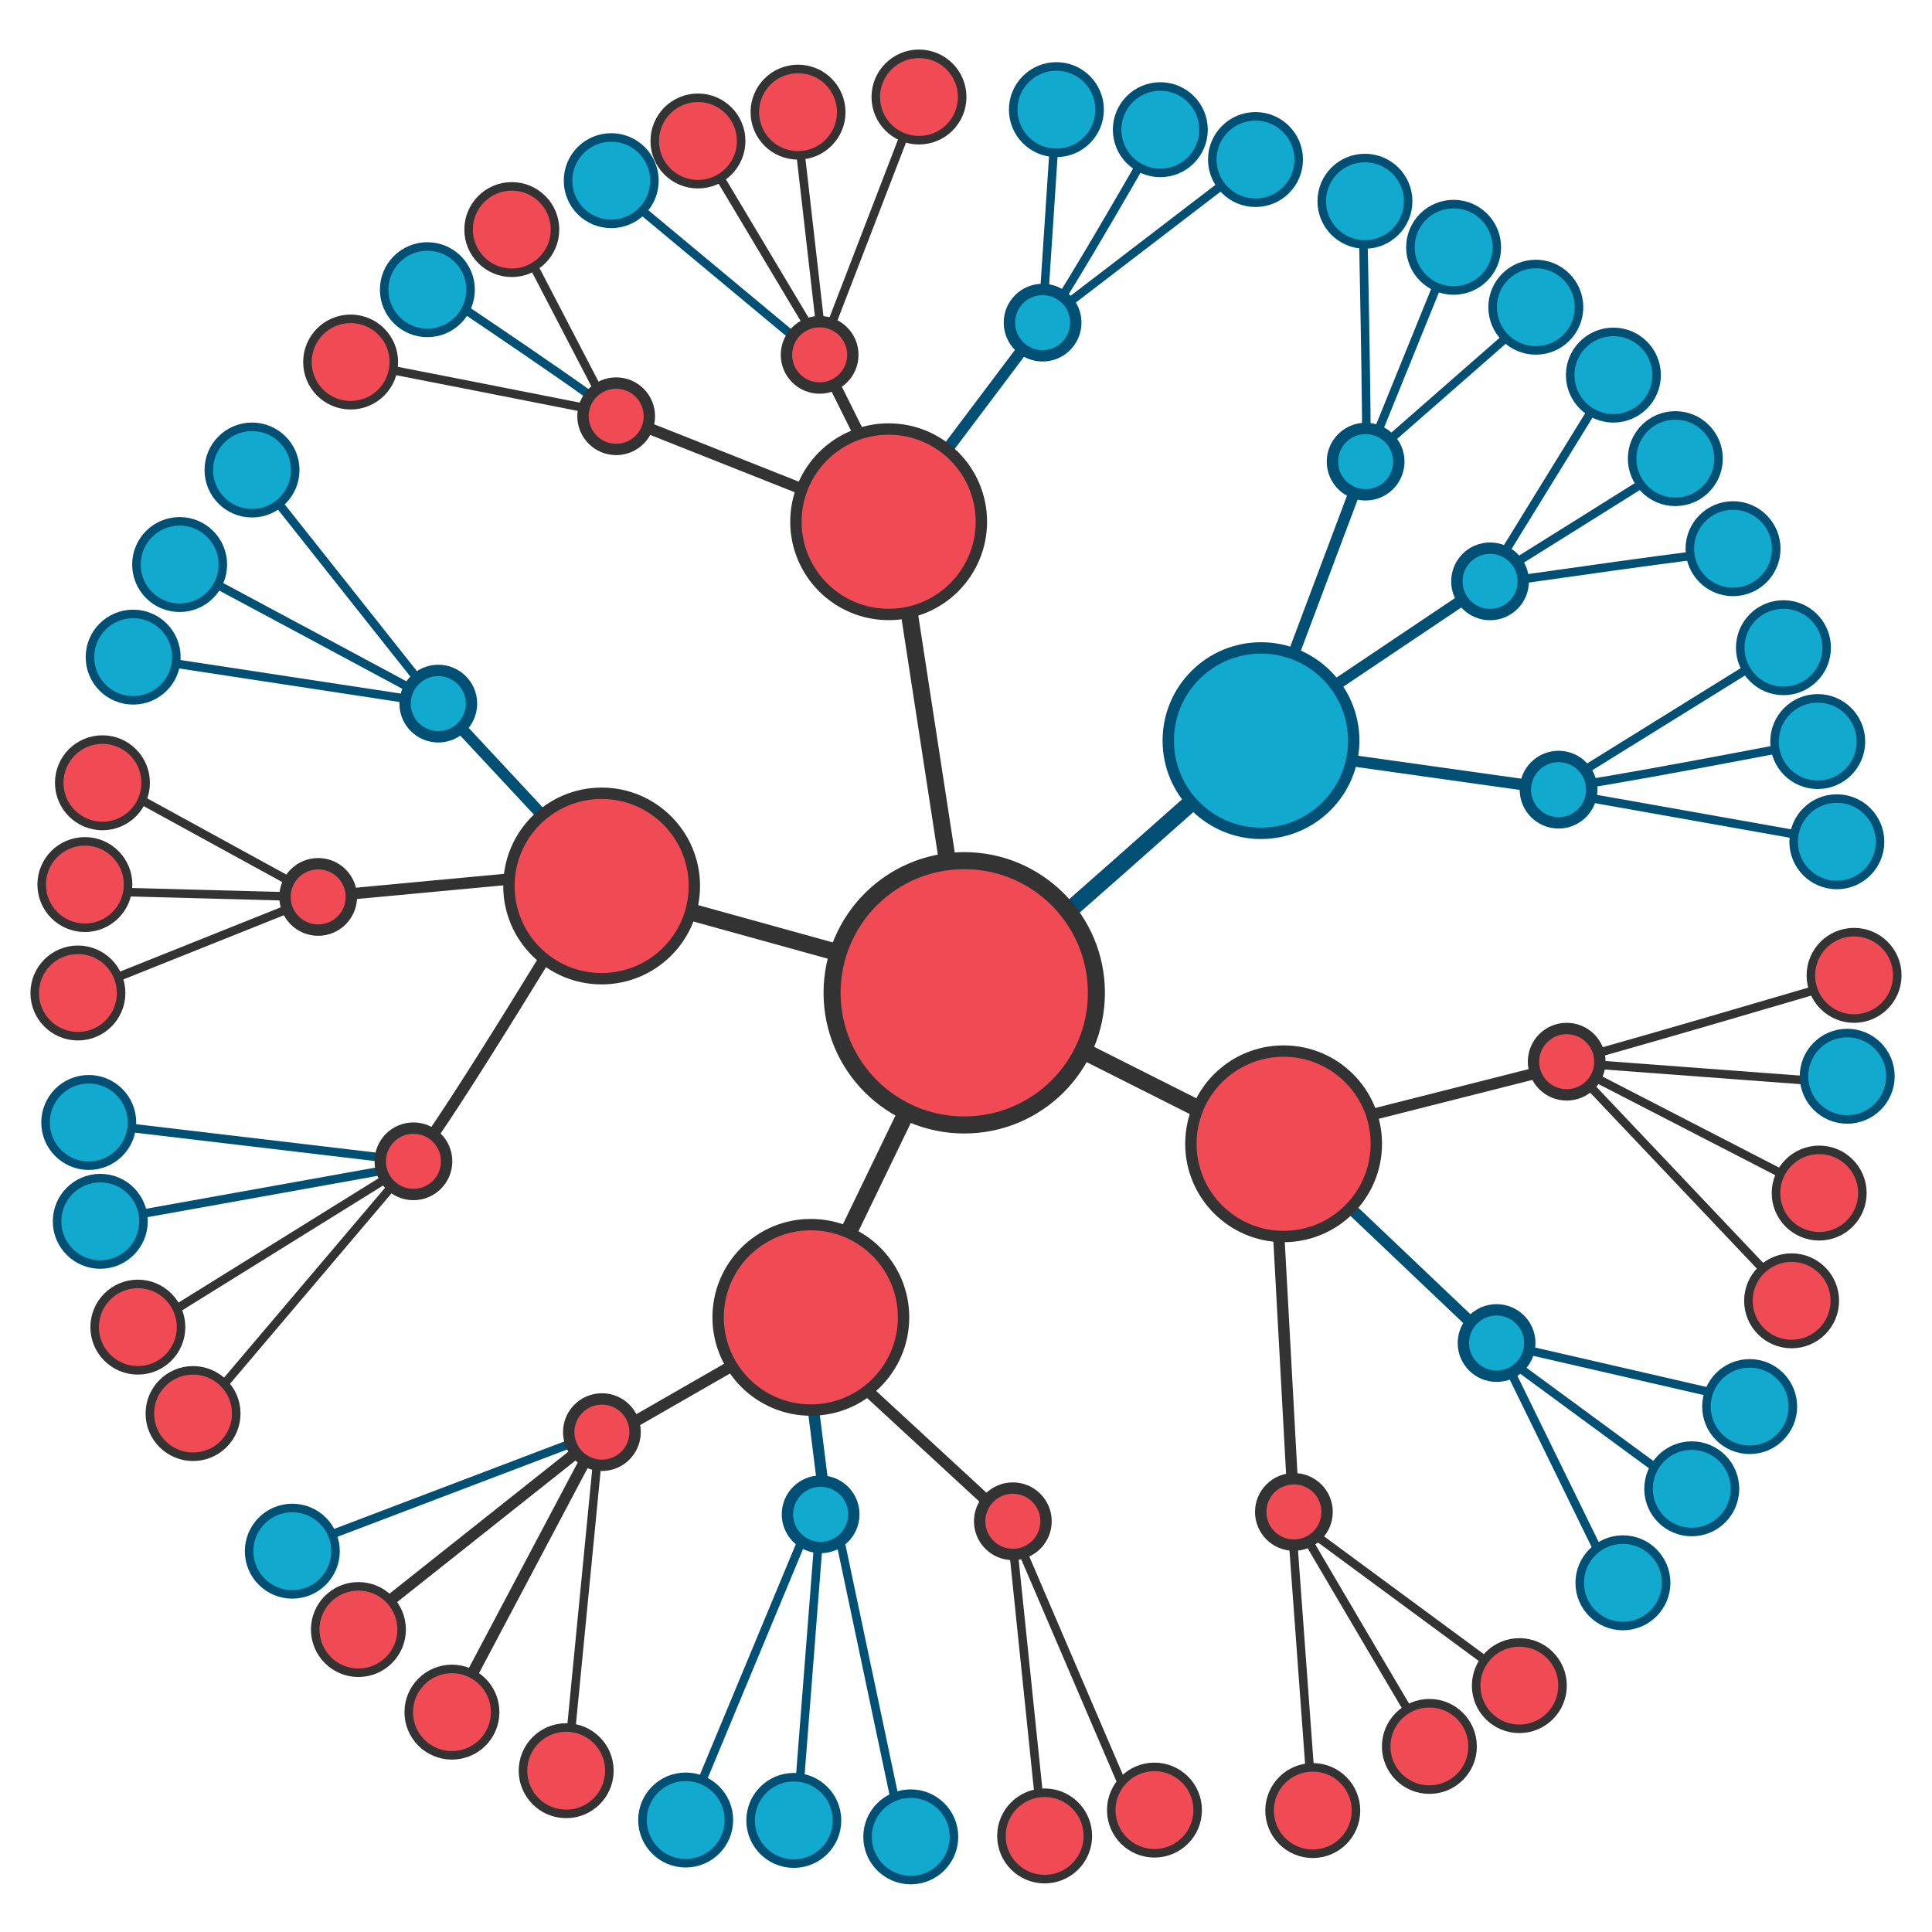 <?xml version="1.0" encoding="UTF-8"?><svg id="a" xmlns="http://www.w3.org/2000/svg" viewBox="0 0 170 170"><line x1="71.891" y1="31.342" x2="53.95" y2="16.405" fill="#11a9ce" stroke="#004f74" stroke-miterlimit="10" stroke-width=".75"/><line x1="112.498" y1="66.02" x2="137.14" y2="69.484" fill="none" stroke="#004f74" stroke-miterlimit="10"/><line x1="35.687" y1="102.642" x2="12.474" y2="117.067" fill="none" stroke="#333" stroke-miterlimit="10" stroke-width=".75"/><line x1="36.142" y1="102.426" x2="17.412" y2="124.516" fill="none" stroke="#333" stroke-miterlimit="10" stroke-width=".75"/><path d="m54.218,36.626c.146-.437-16.427-11.493-16.427-11.493" fill="none" stroke="#004f74" stroke-miterlimit="10" stroke-width=".75"/><line x1="53.599" y1="36.187" x2="45.101" y2="19.843" fill="none" stroke="#333" stroke-miterlimit="10" stroke-width=".75"/><line x1="69.848" y1="163.54" x2="72.209" y2="133.247" fill="none" stroke="#004f74" stroke-miterlimit="10" stroke-width=".75"/><line x1="157.446" y1="114.097" x2="137.856" y2="93.42" fill="none" stroke="#333" stroke-miterlimit="10" stroke-width=".75"/><line x1="27.997" y1="78.921" x2="8.768" y2="68.382" fill="none" stroke="#333" stroke-miterlimit="10" stroke-width=".75"/><line x1="28.091" y1="78.949" x2="7.19" y2="78.395" fill="none" stroke="#333" stroke-miterlimit="10" stroke-width=".75"/><line x1="35.687" y1="102.642" x2="8.823" y2="107.466" fill="none" stroke="#004f74" stroke-miterlimit="10" stroke-width=".75"/><line x1="88.992" y1="134.672" x2="92.154" y2="165.266" fill="none" stroke="#333" stroke-miterlimit="10" stroke-width=".75"/><line x1="89.121" y1="134.533" x2="101.388" y2="163.141" fill="none" stroke="#333" stroke-miterlimit="10" stroke-width=".75"/><line x1="113.626" y1="133.529" x2="115.513" y2="159.314" fill="none" stroke="#333" stroke-miterlimit="10" stroke-width=".75"/><path d="m114.122,133.859c.291.583,11.652,19.811,11.652,19.811" fill="none" stroke="#333" stroke-miterlimit="10" stroke-width=".75"/><line x1="113.626" y1="133.529" x2="133.69" y2="148.321" fill="none" stroke="#333" stroke-miterlimit="10" stroke-width=".75"/><path d="m137.388,93.492c.729,0,25.508-7.314,25.508-7.314" fill="none" stroke="#333" stroke-miterlimit="10" stroke-width=".75"/><line x1="138.224" y1="93.511" x2="162.53" y2="95.329" fill="none" stroke="#333" stroke-miterlimit="10" stroke-width=".75"/><line x1="138.34" y1="93.774" x2="160.073" y2="104.98" fill="none" stroke="#333" stroke-miterlimit="10" stroke-width=".75"/><line x1="136.527" y1="69.614" x2="161.626" y2="74.069" fill="none" stroke="#004f74" stroke-miterlimit="10" stroke-width=".75"/><path d="m137.631,69.197c1.166.146,22.228-3.941,22.228-3.941" fill="none" stroke="#004f74" stroke-miterlimit="10" stroke-width=".75"/><line x1="136.906" y1="69.323" x2="156.763" y2="56.999" fill="none" stroke="#004f74" stroke-miterlimit="10" stroke-width=".75"/><line x1="130.961" y1="50.91" x2="141.529" y2="33.756" fill="none" stroke="#004f74" stroke-miterlimit="10" stroke-width=".75"/><path d="m120.205,40.244c.146-1.02-.314-22.846-.314-22.846" fill="none" stroke="#004f74" stroke-miterlimit="10" stroke-width=".75"/><line x1="120.23" y1="40.461" x2="127.746" y2="21.942" fill="none" stroke="#004f74" stroke-miterlimit="10" stroke-width=".75"/><line x1="120.093" y1="40.608" x2="135.181" y2="27.394" fill="none" stroke="#004f74" stroke-miterlimit="10" stroke-width=".75"/><line x1="72.122" y1="31.223" x2="80.863" y2="8.536" fill="none" stroke="#333" stroke-miterlimit="10" stroke-width=".75"/><line x1="70.095" y1="10.485" x2="72.529" y2="31.746" fill="none" stroke="#333" stroke-miterlimit="10" stroke-width=".75"/><line x1="72.254" y1="30.535" x2="61.581" y2="12.671" fill="none" stroke="#333" stroke-miterlimit="10" stroke-width=".75"/><path d="m53.883,36.403c-.437-.146-23.64-4.674-23.64-4.674" fill="none" stroke="#333" stroke-miterlimit="10" stroke-width=".75"/><line x1="91.74" y1="28.058" x2="92.954" y2="9.647" fill="none" stroke="#004f74" stroke-miterlimit="10" stroke-width=".75"/><path d="m92.235,27.893c1.321-1.486,9.863-16.481,9.863-16.481" fill="none" stroke="#004f74" stroke-miterlimit="10" stroke-width=".75"/><line x1="36.379" y1="102.186" x2="8.181" y2="98.85" fill="none" stroke="#004f74" stroke-miterlimit="10" stroke-width=".75"/><line x1="52.802" y1="126.041" x2="25.193" y2="136.533" fill="none" stroke="#004f74" stroke-miterlimit="10" stroke-width=".75"/><line x1="71.593" y1="133.086" x2="60.334" y2="160.147" fill="none" stroke="#004f74" stroke-miterlimit="10" stroke-width=".75"/><line x1="73.41" y1="133.086" x2="80.14" y2="164.987" fill="none" stroke="#004f74" stroke-miterlimit="10" stroke-width=".75"/><line x1="148.277" y1="131.074" x2="131.293" y2="118.594" fill="none" stroke="#004f74" stroke-miterlimit="10" stroke-width=".75"/><polyline points="142.222 139.714 131.687 118.175 154.037 123.32" fill="none" stroke="#004f74" stroke-miterlimit="10" stroke-width=".75"/><path d="m131.208,50.847c.33-.165,16.514-10.321,16.514-10.321" fill="none" stroke="#004f74" stroke-miterlimit="10" stroke-width=".75"/><path d="m152.51,48.535c-.018-.254-20.422,2.697-20.422,2.697" fill="none" stroke="#004f74" stroke-miterlimit="10" stroke-width=".75"/><line x1="27.997" y1="78.921" x2="6.856" y2="87.376" fill="none" stroke="#333" stroke-miterlimit="10" stroke-width=".75"/><line x1="110.473" y1="14.038" x2="91.74" y2="28.389" fill="none" stroke="#004f74" stroke-miterlimit="10" stroke-width=".75"/><path d="m15.806,49.675s22.264,11.907,22.759,12.237l-26.849-4.09" fill="none" stroke="#004f74" stroke-miterlimit="10" stroke-width=".75"/><line x1="22.175" y1="41.358" x2="37.983" y2="61.295" fill="none" stroke="#004f74" stroke-miterlimit="10" stroke-width=".75"/><line x1="52.802" y1="126.041" x2="49.96" y2="155.214" fill="none" stroke="#333" stroke-miterlimit="10" stroke-width=".75"/><line x1="52.802" y1="126.041" x2="39.767" y2="150.654" fill="none" stroke="#333" stroke-miterlimit="10"/><line x1="52.397" y1="126.48" x2="30.969" y2="143.489" fill="none" stroke="#333" stroke-miterlimit="10"/><circle cx="9.014" cy="68.878" r="3.802" fill="#f04b55" stroke="#333" stroke-miterlimit="10" stroke-width=".75"/><circle cx="11.717" cy="57.822" r="3.802" fill="#11a9ce" stroke="#004f74" stroke-miterlimit="10" stroke-width=".75"/><circle cx="15.806" cy="49.675" r="3.802" fill="#11a9ce" stroke="#004f74" stroke-miterlimit="10" stroke-width=".75"/><circle cx="22.175" cy="41.358" r="3.802" fill="#11a9ce" stroke="#004f74" stroke-miterlimit="10" stroke-width=".75"/><circle cx="7.469" cy="77.834" r="3.802" fill="#f04b55" stroke="#333" stroke-miterlimit="10" stroke-width=".75"/><circle cx="6.856" cy="87.376" r="3.802" fill="#f04b55" stroke="#333" stroke-miterlimit="10" stroke-width=".75"/><circle cx="8.823" cy="107.466" r="3.802" fill="#11a9ce" stroke="#004f74" stroke-miterlimit="10" stroke-width=".75"/><circle cx="7.809" cy="98.768" r="3.802" fill="#11a9ce" stroke="#004f74" stroke-miterlimit="10" stroke-width=".75"/><circle cx="16.987" cy="124.381" r="3.802" fill="#f04b55" stroke="#333" stroke-miterlimit="10" stroke-width=".75"/><circle cx="12.13" cy="116.776" r="3.802" fill="#f04b55" stroke="#333" stroke-miterlimit="10" stroke-width=".75"/><circle cx="31.538" cy="143.386" r="3.802" fill="#f04b55" stroke="#333" stroke-miterlimit="10" stroke-width=".75"/><circle cx="25.721" cy="136.491" r="3.802" fill="#11a9ce" stroke="#004f74" stroke-miterlimit="10" stroke-width=".75"/><circle cx="39.767" cy="150.654" r="3.802" fill="#f04b55" stroke="#333" stroke-miterlimit="10" stroke-width=".75"/><circle cx="49.819" cy="155.807" r="3.802" fill="#f04b55" stroke="#333" stroke-miterlimit="10" stroke-width=".75"/><circle cx="60.334" cy="160.147" r="3.802" fill="#11a9ce" stroke="#004f74" stroke-miterlimit="10" stroke-width=".75"/><circle cx="115.513" cy="159.314" r="3.802" fill="#f04b55" stroke="#333" stroke-miterlimit="10" stroke-width=".75"/><circle cx="125.774" cy="153.67" r="3.802" fill="#f04b55" stroke="#333" stroke-miterlimit="10" stroke-width=".75"/><circle cx="133.69" cy="148.321" r="3.802" fill="#f04b55" stroke="#333" stroke-miterlimit="10" stroke-width=".75"/><circle cx="160.073" cy="104.98" r="3.802" fill="#f04b55" stroke="#333" stroke-miterlimit="10" stroke-width=".75"/><circle cx="157.647" cy="114.462" r="3.802" fill="#f04b55" stroke="#333" stroke-miterlimit="10" stroke-width=".75"/><circle cx="153.955" cy="123.767" r="3.802" fill="#11a9ce" stroke="#004f74" stroke-miterlimit="10" stroke-width=".75"/><circle cx="148.86" cy="131.003" r="3.802" fill="#11a9ce" stroke="#004f74" stroke-miterlimit="10" stroke-width=".75"/><circle cx="142.804" cy="139.274" r="3.802" fill="#11a9ce" stroke="#004f74" stroke-miterlimit="10" stroke-width=".75"/><circle cx="162.539" cy="94.701" r="3.802" fill="#11a9ce" stroke="#004f74" stroke-miterlimit="10" stroke-width=".75"/><circle cx="163.144" cy="85.823" r="3.802" fill="#f04b55" stroke="#333" stroke-miterlimit="10" stroke-width=".75"/><circle cx="161.626" cy="74.069" r="3.802" fill="#11a9ce" stroke="#004f74" stroke-miterlimit="10" stroke-width=".75"/><circle cx="159.944" cy="65.251" r="3.802" fill="#11a9ce" stroke="#004f74" stroke-miterlimit="10" stroke-width=".75"/><circle cx="156.928" cy="56.991" r="3.802" fill="#11a9ce" stroke="#004f74" stroke-miterlimit="10" stroke-width=".75"/><circle cx="135.139" cy="27.031" r="3.802" fill="#11a9ce" stroke="#004f74" stroke-miterlimit="10" stroke-width=".75"/><circle cx="141.965" cy="33.006" r="3.802" fill="#11a9ce" stroke="#004f74" stroke-miterlimit="10" stroke-width=".75"/><circle cx="147.415" cy="40.355" r="3.802" fill="#11a9ce" stroke="#004f74" stroke-miterlimit="10" stroke-width=".75"/><circle cx="152.493" cy="48.281" r="3.802" fill="#11a9ce" stroke="#004f74" stroke-miterlimit="10" stroke-width=".75"/><circle cx="127.906" cy="21.761" r="3.802" fill="#11a9ce" stroke="#004f74" stroke-miterlimit="10" stroke-width=".75"/><circle cx="120.103" cy="17.707" r="3.802" fill="#11a9ce" stroke="#004f74" stroke-miterlimit="10" stroke-width=".75"/><circle cx="80.863" cy="8.536" r="3.802" fill="#f04b55" stroke="#333" stroke-miterlimit="10" stroke-width=".75"/><circle cx="92.954" cy="9.647" r="3.802" fill="#11a9ce" stroke="#004f74" stroke-miterlimit="10" stroke-width=".75"/><circle cx="102.098" cy="11.412" r="3.802" fill="#11a9ce" stroke="#004f74" stroke-miterlimit="10" stroke-width=".75"/><circle cx="110.473" cy="14.038" r="3.802" fill="#11a9ce" stroke="#004f74" stroke-miterlimit="10" stroke-width=".75"/><circle cx="70.221" cy="9.869" r="3.802" fill="#f04b55" stroke="#333" stroke-miterlimit="10" stroke-width=".75"/><circle cx="61.414" cy="12.406" r="3.802" fill="#f04b55" stroke="#333" stroke-miterlimit="10" stroke-width=".75"/><circle cx="53.783" cy="15.897" r="3.802" fill="#11a9ce" stroke="#004f74" stroke-miterlimit="10" stroke-width=".75"/><circle cx="37.605" cy="25.49" r="3.802" fill="#11a9ce" stroke="#004f74" stroke-miterlimit="10" stroke-width=".75"/><circle cx="45.034" cy="20.201" r="3.802" fill="#f04b55" stroke="#333" stroke-miterlimit="10" stroke-width=".75"/><circle cx="30.853" cy="31.856" r="3.802" fill="#f04b55" stroke="#333" stroke-miterlimit="10" stroke-width=".75"/><line x1="85.092" y1="86.974" x2="51.906" y2="77.785" fill="none" stroke="#333" stroke-miterlimit="10" stroke-width="1.5"/><path d="m51.906,77.785s-12.468,20.759-15.528,24.401" fill="none" stroke="#333" stroke-miterlimit="10"/><line x1="84.845" y1="87.359" x2="70.517" y2="117.002" fill="none" stroke="#333" stroke-miterlimit="10" stroke-width="1.5"/><line x1="89.488" y1="134.507" x2="70.517" y2="117.002" fill="none" stroke="#333" stroke-miterlimit="10"/><line x1="85.465" y1="87.508" x2="112.334" y2="101.039" fill="none" stroke="#333" stroke-miterlimit="10" stroke-width="1.5"/><line x1="113.645" y1="99.873" x2="137.564" y2="93.814" fill="none" stroke="#333" stroke-miterlimit="10"/><path d="m85.465,87.508c.583-.146,25.493-22.339,25.493-22.339" fill="none" stroke="#004f74" stroke-miterlimit="10" stroke-width="1.5"/><line x1="110.957" y1="65.169" x2="119.998" y2="41.114" fill="none" stroke="#004f74" stroke-miterlimit="10"/><line x1="85.092" y1="86.974" x2="78.814" y2="46.174" fill="none" stroke="#333" stroke-miterlimit="10" stroke-width="1.5"/><line x1="77.658" y1="45.843" x2="53.271" y2="36.17" fill="none" stroke="#333" stroke-miterlimit="10"/><line x1="52.107" y1="76.454" x2="38.566" y2="61.912" fill="none" stroke="#004f74" stroke-miterlimit="10"/><line x1="79.685" y1="44.407" x2="91.74" y2="28.389" fill="none" stroke="#004f74" stroke-miterlimit="10"/><line x1="72.749" y1="133.416" x2="70.933" y2="118.884" fill="none" stroke="#004f74" stroke-miterlimit="10"/><line x1="113.349" y1="101.093" x2="131.146" y2="118.004" fill="none" stroke="#004f74" stroke-miterlimit="10"/><line x1="131.113" y1="51.154" x2="111.887" y2="64.058" fill="none" stroke="#004f74" stroke-miterlimit="10"/><line x1="54.065" y1="126.119" x2="67.998" y2="118.117" fill="none" stroke="#333" stroke-miterlimit="10"/><line x1="112.218" y1="103.224" x2="113.822" y2="132.551" fill="none" stroke="#333" stroke-miterlimit="10"/><line x1="72.122" y1="31.223" x2="78.079" y2="43.195" fill="none" stroke="#333" stroke-miterlimit="10"/><line x1="48.981" y1="76.96" x2="27.997" y2="78.921" fill="none" stroke="#333" stroke-miterlimit="10"/><circle cx="84.845" cy="87.359" r="11.629" fill="#f04b55" stroke="#333" stroke-miterlimit="10" stroke-width="1.5"/><circle cx="78.194" cy="45.909" r="8.159" fill="#f04b55" stroke="#333" stroke-miterlimit="10"/><circle cx="52.939" cy="77.96" r="8.159" fill="#f04b55" stroke="#333" stroke-miterlimit="10"/><circle cx="71.348" cy="115.915" r="8.159" fill="#f04b55" stroke="#333" stroke-miterlimit="10"/><circle cx="112.947" cy="100.644" r="8.159" fill="#f04b55" stroke="#333" stroke-miterlimit="10"/><circle cx="110.957" cy="65.169" r="8.159" fill="#11a9ce" stroke="#004f74" stroke-miterlimit="10"/><circle cx="54.218" cy="36.626" r="2.921" fill="#f04b55" stroke="#333" stroke-miterlimit="10"/><circle cx="72.122" cy="31.223" r="2.921" fill="#f04b55" stroke="#333" stroke-miterlimit="10"/><circle cx="120.164" cy="40.619" r="2.921" fill="#11a9ce" stroke="#004f74" stroke-miterlimit="10"/><circle cx="91.74" cy="28.389" r="2.921" fill="#11a9ce" stroke="#004f74" stroke-miterlimit="10"/><circle cx="137.14" cy="69.484" r="2.921" fill="#11a9ce" stroke="#004f74" stroke-miterlimit="10"/><circle cx="131.113" cy="51.154" r="2.921" fill="#11a9ce" stroke="#004f74" stroke-miterlimit="10"/><circle cx="137.856" cy="93.42" r="2.921" fill="#f04b55" stroke="#333" stroke-miterlimit="10"/><circle cx="113.852" cy="133.037" r="2.921" fill="#f04b55" stroke="#333" stroke-miterlimit="10"/><circle cx="131.687" cy="118.175" r="2.921" fill="#11a9ce" stroke="#004f74" stroke-miterlimit="10"/><circle cx="89.122" cy="133.859" r="2.921" fill="#f04b55" stroke="#333" stroke-miterlimit="10"/><circle cx="72.209" cy="133.247" r="2.921" fill="#11a9ce" stroke="#004f74" stroke-miterlimit="10"/><circle cx="52.963" cy="126.015" r="2.921" fill="#f04b55" stroke="#333" stroke-miterlimit="10"/><circle cx="36.379" cy="102.186" r="2.921" fill="#f04b55" stroke="#333" stroke-miterlimit="10"/><circle cx="27.997" cy="78.921" r="2.921" fill="#f04b55" stroke="#333" stroke-miterlimit="10"/><circle cx="38.566" cy="61.912" r="2.921" fill="#11a9ce" stroke="#004f74" stroke-miterlimit="10"/><circle cx="69.848" cy="160.182" r="3.802" fill="#11a9ce" stroke="#004f74" stroke-miterlimit="10" stroke-width=".75"/><circle cx="80.14" cy="161.628" r="3.802" fill="#11a9ce" stroke="#004f74" stroke-miterlimit="10" stroke-width=".75"/><circle cx="91.92" cy="161.548" r="3.802" fill="#f04b55" stroke="#333" stroke-miterlimit="10" stroke-width=".75"/><circle cx="101.583" cy="159.273" r="3.802" fill="#f04b55" stroke="#333" stroke-miterlimit="10" stroke-width=".75"/></svg>